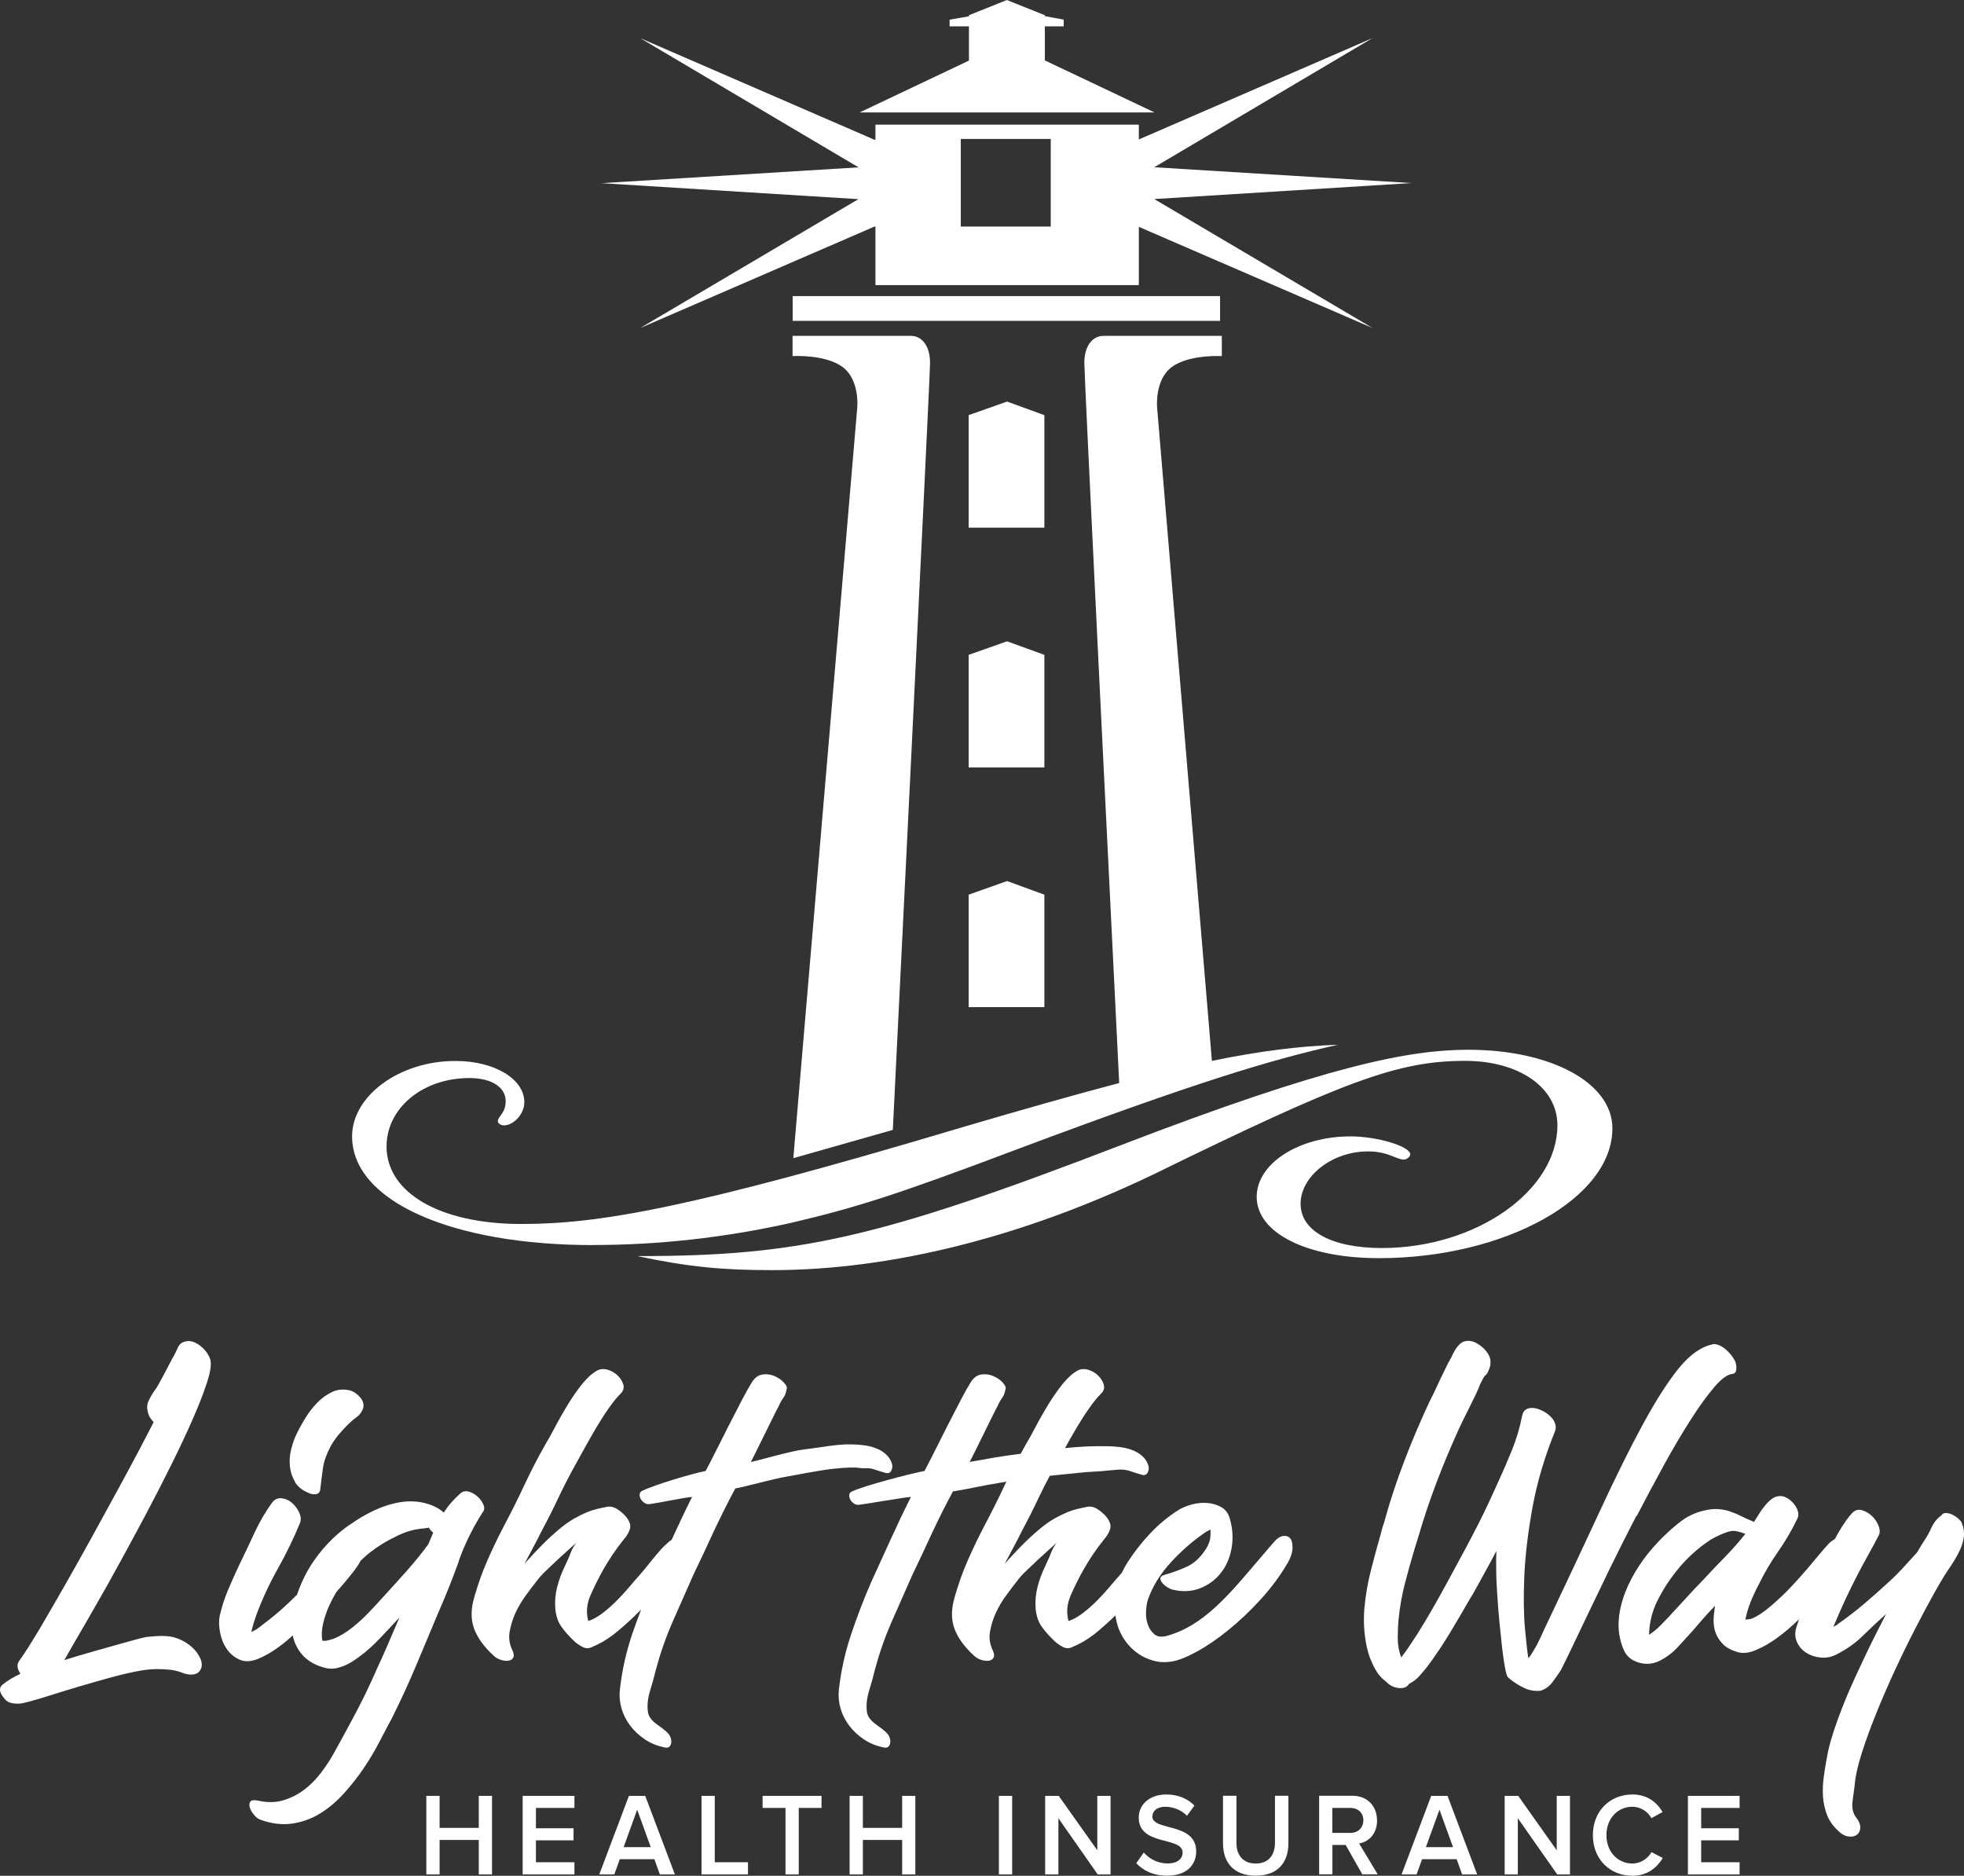 <svg xmlns="http://www.w3.org/2000/svg" id="a" viewBox="0 0 199.98 191"><rect x="0" y="0" width="199.98" height="191" fill="#333333" stroke="none"/><path d="m21.18,137.91c-.15-.24-.33-.46-.54-.66-.21-.2-.44-.37-.69-.5s-.51-.2-.78-.2c-.12,0-.28.03-.49.1s-.39.23-.54.5c-.09.21-.19.42-.29.62s-.22.41-.34.62c-.24.45-.47.89-.69,1.32-.22.43-.46.85-.69,1.28-.06.11-.12.21-.18.3-.06.09-.12.18-.18.26-.27.37-.49.76-.67,1.16-.18.4-.15.89.09,1.48.09.19.24.39.45.6l-.13.28c-.27.53-.71,1.38-1.32,2.54-.61,1.16-1.33,2.49-2.15,4s-1.7,3.11-2.64,4.82c-.94,1.71-1.87,3.36-2.78,4.96s-1.77,3.08-2.57,4.44c-.81,1.36-1.49,2.44-2.06,3.24-.3.37-.27.83.09,1.36-.69.32-1.3.69-1.84,1.12C0,171.76-.06,172.03.06,172.35c.09.21.25.45.49.72s.64.4,1.21.4h.18c.21,0,.62-.09,1.23-.26s1.34-.39,2.19-.66c.85-.27,1.77-.55,2.75-.84.98-.29,1.96-.57,2.93-.84.97-.27,1.88-.49,2.73-.66s1.57-.26,2.17-.26c.39,0,.81.02,1.28.06.46.04.93.15,1.41.34.27.11.55.16.85.16.54,0,.88-.24,1.03-.72.09-.35.01-.73-.23-1.16-.24-.43-.57-.8-.98-1.12-.48-.37-1.02-.64-1.61-.8-.6-.16-1.49-.17-2.68-.04-.09,0-.39.07-.9.2-.51.13-1.14.31-1.9.52-.76.21-1.63.46-2.62.74-.98.28-2,.58-3.04.9.21-.37.6-1.05,1.16-2.02.57-.97,1.24-2.13,2.01-3.48.78-1.35,1.61-2.83,2.5-4.46s1.79-3.28,2.69-4.98c.89-1.69,1.75-3.36,2.57-5.02.82-1.65,1.54-3.18,2.15-4.58.61-1.4,1.09-2.62,1.43-3.66.34-1.04.47-1.8.38-2.28-.03-.19-.12-.4-.27-.64h.01Z" style="fill:#fff;"></path><path d="m30.04,150.92c.3.49.79.87,1.48,1.14.21.08.43.11.65.08s.37-.16.43-.4c.09-.83.19-1.59.29-2.28.1-.69.37-1.43.78-2.2.24-.43.51-.82.81-1.18s.63-.71.98-1.06c.27-.27.54-.5.83-.7.28-.2.5-.47.65-.82.15-.4.07-.79-.22-1.16-.3-.37-.66-.63-1.07-.76-.66-.16-1.27-.11-1.84.16s-1.08.64-1.54,1.12-.86,1.01-1.21,1.58c-.34.57-.62,1.07-.83,1.5-.24.48-.43,1.02-.58,1.62-.15.6-.19,1.19-.13,1.76.06.57.24,1.11.54,1.6h-.02Z" style="fill:#fff;"></path><path d="m46.71,158.94c.61-1.71,1.42-3.36,2.44-4.96.18-.21.2-.47.07-.78s-.34-.58-.6-.82c-.27-.24-.57-.41-.89-.5-.33-.09-.61-.03-.85.18-.33.29-.63.6-.92.92-.28.32-.54.67-.78,1.04-.33-.32-.75-.57-1.25-.76-.51-.19-1.01-.31-1.52-.36-.6-.05-1.19-.03-1.79.08-.6.11-1.17.27-1.72.48-.55.21-1.1.47-1.63.76-.54.29-1.03.6-1.48.92-.87.56-1.68,1.25-2.44,2.06s-1.42,1.69-1.97,2.64c-.47.81-.84,1.66-1.14,2.54-.37.36-.74.73-1.12,1.08-.75.69-1.54,1.35-2.37,1.96-.36.32-.75.57-1.16.76.06-.29.14-.58.22-.86.09-.28.18-.55.27-.82.6-1.63,1.33-3.2,2.19-4.74.86-1.53,1.63-3.1,2.28-4.7.12-.32.09-.67-.09-1.06s-.43-.71-.74-.98c-.31-.27-.66-.42-1.05-.46-.39-.04-.72.11-.98.46-.69.96-1.28,1.97-1.77,3.04-.49,1.07-.99,2.12-1.5,3.16-.42.88-.81,1.76-1.19,2.64-.37.88-.66,1.79-.87,2.72-.09.48-.07,1.03.05,1.66.12.63.35,1.19.69,1.68.34.49.78.85,1.32,1.08.54.23,1.16.19,1.88-.1.57-.24,1.13-.55,1.68-.92.55-.37,1.07-.78,1.57-1.22.09-.08.17-.16.25-.24.14.65.4,1.23.8,1.76.54.71,1.31,1.21,2.33,1.5.51.16,1.01.17,1.5.04s.96-.34,1.41-.62.87-.59,1.28-.92c.4-.33.75-.65,1.05-.94.42-.43.84-.86,1.25-1.3.42-.44.84-.89,1.25-1.34-.39.91-.78,1.81-1.16,2.7s-.79,1.79-1.21,2.7c-.63,1.44-1.31,2.86-2.06,4.28-.75,1.41-1.51,2.81-2.28,4.2-.36.64-.79,1.29-1.3,1.96-.51.67-1.08,1.24-1.72,1.72s-1.35.83-2.13,1.06c-.78.23-1.63.23-2.55.02-.42-.08-.68-.04-.78.12-.1.16-.12.36-.04.6.07.24.22.49.43.74.21.25.43.42.67.5,1.13.4,2.21.53,3.22.38s1.95-.49,2.82-1.02c.87-.53,1.66-1.2,2.39-2s1.4-1.65,2.01-2.54c.61-.89,1.15-1.8,1.63-2.72s.91-1.74,1.3-2.46c.89-1.79,1.72-3.58,2.48-5.4s1.53-3.64,2.3-5.48c.75-1.7,1.42-3.41,2.04-5.12h-.02Zm-2.86-2.28c-.07.19-.16.39-.25.6-.69.93-1.42,1.83-2.19,2.7-.78.87-1.55,1.73-2.33,2.58-.51.56-1.01,1.11-1.52,1.64-.51.53-1.06,1.04-1.66,1.52-.63.51-1.27.89-1.92,1.16-.18.05-.37.11-.56.16-.19.05-.38.07-.56.04h-.04c-.09-.53-.07-1.1.07-1.7.13-.6.34-1.2.6-1.8.23-.51.49-.99.76-1.46h0c.63-.7,1.24-1.43,1.84-2.2.24-.32.45-.64.63-.98.28-.27.56-.53.87-.78.85-.67,1.75-1.23,2.71-1.68.36-.19.73-.35,1.12-.48.39-.13.78-.23,1.16-.28.15-.03.3-.05.45-.06s.3-.03.45-.06c.06,0,.12,0,.18-.04.12.21.27.39.45.52-.09.21-.17.41-.25.6h0Z" style="fill:#fff;"></path><path d="m87.56,149.47c.39.07.94-.02,1.3.1.36.12.76.25,1.21.38.33.11.55.05.67-.18.12-.23.15-.46.09-.7-.12-.4-.33-.73-.63-1-.3-.27-.65-.47-1.05-.62s-.83-.25-1.27-.3c-.45-.05-.87-.08-1.25-.08-1.46-.03-3.19.34-4.65.5s-4.66,1.13-5.53,1.29c.09-.16.27-.51.54-1.06.27-.55.56-1.13.87-1.76.31-.63.6-1.21.87-1.76.27-.55.45-.9.54-1.06.12-.27.22-.46.29-.58s.14-.22.2-.3.12-.19.18-.32.12-.35.18-.64c.03-.16-.08-.37-.34-.64-.25-.27-.57-.48-.96-.64s-.79-.21-1.21-.14-.78.34-1.07.82c-.27.43-.62,1.05-1.05,1.88s-.88,1.69-1.34,2.6-.9,1.78-1.32,2.62-.75,1.47-.98,1.9c-1.31.24-5.24,1.42-6.43,2.01-.18.08-.28.2-.29.36s.02.32.11.48c.09.16.22.29.38.4.16.11.34.15.52.12.92-.11,3.4-.65,4.33-.73-.72,1.44-1.4,2.88-2.06,4.32,0,.02-.02.04-.03.06-.1.07-.21.13-.31.22-.31.27-.63.58-.94.94-.31.36-.63.75-.96,1.16s-.64.79-.94,1.14c-.27.29-.6.68-1.01,1.16-.4.48-.84.97-1.32,1.46s-.98.94-1.5,1.34-1.02.68-1.5.84c-.24-.88-.16-1.77.25-2.68.4-.91.83-1.76,1.28-2.56.57-1.01,1.25-2.03,2.06-3.04.33-.37.54-.74.65-1.1.1-.36-.02-.77-.38-1.22-.24-.29-.54-.56-.92-.8-.37-.24-.77-.31-1.19-.2-.24.05-.52.11-.83.18-.31.07-.66.18-1.05.34s-.82.37-1.3.64-1,.64-1.57,1.12c-.63.53-1.23,1.09-1.81,1.68s-1.14,1.19-1.68,1.8c.3-.56.6-1.12.89-1.68.3-.56.6-1.13.89-1.72.6-1.12,1.16-2.23,1.68-3.34s1.1-2.22,1.72-3.34c.24-.43.54-.98.92-1.66.37-.68.77-1.37,1.18-2.08.42-.71.85-1.38,1.3-2.02s.85-1.13,1.21-1.48c.27-.27.36-.57.27-.9-.09-.33-.28-.64-.56-.92-.28-.28-.62-.48-1.01-.6-.39-.12-.75-.1-1.07.06-.51.27-1.02.73-1.55,1.38-.52.65-1.01,1.36-1.48,2.12-.46.76-.89,1.51-1.28,2.26s-.72,1.33-.98,1.76c-.78,1.36-1.49,2.75-2.15,4.16s-1.36,2.81-2.1,4.2c-.6,1.15-1.15,2.3-1.66,3.46s-.94,2.37-1.3,3.62c-.39,1.25-.41,2.35-.07,3.3s1.02,1.89,2.04,2.82c.21.19.45.32.72.4.27.08.51.11.74.08s.39-.13.49-.3c.1-.17.08-.42-.07-.74-.3-.61-.4-1.25-.29-1.9s.31-1.3.6-1.94c.3-.64.66-1.25,1.1-1.84.43-.59.83-1.11,1.19-1.56.18-.24.45-.54.83-.9.37-.36.76-.73,1.16-1.1.4-.37.78-.72,1.14-1.04.36-.32.61-.55.76-.68-.18.24-.31.45-.4.64s-.16.36-.22.52-.13.33-.22.52-.19.41-.31.68c-.33.67-.59,1.37-.78,2.1-.19.73-.26,1.47-.2,2.22.06.72.26,1.33.6,1.82s.8,1.01,1.36,1.54c.21.19.47.37.78.54.31.17.62.19.92.06.45-.19.84-.38,1.19-.58.34-.2.71-.45,1.1-.74.86-.69,1.68-1.42,2.46-2.2.12-.12.22-.23.33-.34-.33.86-.64,1.73-.94,2.6-.61,1.83-1.02,3.7-1.23,5.62-.06.64,0,1.27.18,1.88s.47,1.19.87,1.72c.4.53.89.99,1.46,1.38s1.21.66,1.92.82c.27.08.46.07.58-.02.12-.09.19-.22.22-.38s.02-.33-.04-.52-.15-.35-.27-.48c-.18-.19-.38-.36-.6-.52s-.44-.32-.65-.48c-.21-.16-.39-.34-.54-.54s-.24-.42-.27-.66c-.09-.67-.01-1.38.22-2.14.24-.76.43-1.46.58-2.1.45-1.68,1.01-3.3,1.7-4.88.69-1.57,1.39-3.16,2.1-4.76.69-1.44,1.36-2.86,2.01-4.28.66-1.41,1.51-3.14,2.29-4.58.81-.13,3.99-1,4.98-1.16,1-.17,3.38-.66,4.87-.83,1.49-.17,2.44-.17,2.82-.09h.02Z" style="fill:#fff;"></path><path d="m130.65,156.4c-.31.04-.65.27-1.01.7-1.16,1.36-2.21,2.58-3.13,3.66-.93,1.08-1.81,2.01-2.66,2.8-.85.79-1.69,1.43-2.51,1.92s-1.68.86-2.57,1.1c-.51.13-.91.08-1.21-.16-.3-.24-.52-.56-.67-.96-.15-.4-.22-.84-.2-1.32.02-.48.08-.91.2-1.28.48-1.36,1.27-2.63,2.37-3.82,1.1-1.19,2.28-2.21,3.54-3.06l.45-.24c.03.53,0,.95-.11,1.26s-.26.61-.47.9c-.51.75-1.1,1.28-1.77,1.6s-1.47.61-2.39.88c-.24.08-.36.19-.36.34s.07.3.2.46.3.31.51.44.39.21.54.24c.98.24,1.9.2,2.75-.12.85-.32,1.56-.83,2.13-1.54.57-.71.94-1.55,1.12-2.54.18-.99.12-2-.18-3.04-.15-.53-.44-.92-.87-1.16s-.9-.38-1.41-.42-1.02,0-1.54.14-.96.31-1.32.52c-1.1.69-2.09,1.5-2.95,2.42s-1.63,1.89-2.28,2.9c-.24.37-.44.74-.62,1.12-.03.04-.07.08-.1.12-.27.29-.6.68-1.01,1.16-.4.48-.84.97-1.32,1.46s-.98.94-1.5,1.34-1.02.68-1.5.84c-.24-.88-.16-1.77.25-2.68.4-.91.83-1.76,1.28-2.56.57-1.01,1.25-2.03,2.06-3.04.33-.37.54-.74.65-1.1.1-.36-.02-.77-.38-1.22-.24-.29-.54-.56-.92-.8-.37-.24-.77-.31-1.19-.2-.24.05-.52.11-.83.18-.31.07-.66.18-1.05.34s-.82.37-1.3.64-1,.64-1.57,1.12c-.63.53-1.23,1.09-1.81,1.68-.58.59-1.14,1.19-1.68,1.8.3-.56.6-1.12.89-1.68.3-.56.6-1.13.89-1.72.6-1.12,1.16-2.23,1.68-3.34.35-.73.72-1.47,1.12-2.21,1.22-.13,2.43-.25,3.65-.37.54-.03,1.07-.06,1.59-.1.52-.04,1.04-.09,1.54-.14.51-.05.94-.02,1.3.1.36.12.76.25,1.21.38.33.11.55.05.67-.18.12-.23.15-.46.09-.7-.12-.4-.33-.73-.63-1-.3-.27-.65-.47-1.05-.62s-.83-.25-1.27-.3c-.45-.05-.87-.08-1.25-.08-1.43-.03-2.87.04-4.3.19.37-.67.76-1.35,1.17-2.05.42-.71.85-1.38,1.3-2.02.45-.64.85-1.13,1.21-1.48.27-.27.36-.57.27-.9-.09-.33-.28-.64-.56-.92s-.62-.48-1.01-.6c-.39-.12-.75-.1-1.07.06-.51.27-1.02.73-1.55,1.38-.52.65-1.01,1.36-1.48,2.12-.46.76-.89,1.51-1.28,2.26s-.72,1.33-.98,1.76c-.18.32-.35.65-.53.97-.87.1-1.73.23-2.58.37-.88.15-1.75.3-2.62.46.09-.16.27-.51.54-1.06.27-.55.56-1.13.87-1.76.31-.63.6-1.21.87-1.76.27-.55.45-.9.54-1.06.12-.27.22-.46.29-.58s.14-.22.2-.3.12-.19.18-.32.12-.35.18-.64c.03-.16-.08-.37-.34-.64-.25-.27-.57-.48-.96-.64s-.79-.21-1.21-.14-.78.34-1.07.82c-.27.43-.62,1.05-1.05,1.88s-.88,1.69-1.34,2.6-.9,1.78-1.32,2.62-.75,1.47-.98,1.9c-1.31.24-6.18,1.5-7.37,2.08-.18.08-.28.2-.29.36s.02.32.11.48c.09.16.22.29.38.4.16.11.34.15.52.12.92-.11,4.34-.72,5.27-.8-.72,1.44-1.4,2.88-2.06,4.32-.66,1.44-1.31,2.88-1.97,4.32-.78,1.79-1.47,3.59-2.08,5.42s-1.02,3.7-1.23,5.62c-.06.64,0,1.27.18,1.88s.47,1.19.87,1.72.89.99,1.46,1.38,1.21.66,1.92.82c.27.08.46.07.58-.02.12-.09.19-.22.22-.38s.02-.33-.04-.52-.15-.35-.27-.48c-.18-.19-.38-.36-.6-.52s-.44-.32-.65-.48c-.21-.16-.39-.34-.54-.54s-.24-.42-.27-.66c-.09-.67-.01-1.38.22-2.14.24-.76.43-1.46.58-2.1.45-1.68,1.01-3.3,1.7-4.88.69-1.57,1.39-3.16,2.1-4.76.69-1.44,1.36-2.86,2.01-4.28.66-1.41,1.37-2.84,2.15-4.28.81-.13,1.6-.28,2.39-.44s1.59-.31,2.39-.44c.22-.04.44-.07.66-.11-.06.12-.12.23-.17.35-.66,1.41-1.36,2.81-2.1,4.2-.6,1.15-1.15,2.3-1.66,3.46s-.94,2.37-1.3,3.62c-.39,1.25-.41,2.35-.07,3.3.34.95,1.02,1.89,2.04,2.82.21.19.45.32.72.4.27.08.51.11.74.08.22-.03.39-.13.49-.3s.08-.42-.07-.74c-.3-.61-.4-1.25-.29-1.9s.31-1.3.6-1.94c.3-.64.66-1.25,1.1-1.84.43-.59.83-1.11,1.19-1.56.18-.24.45-.54.83-.9.37-.36.76-.73,1.16-1.1.4-.37.78-.72,1.14-1.04.36-.32.61-.55.76-.68-.18.24-.31.45-.4.64-.09.19-.16.36-.22.52s-.13.33-.22.52c-.09.19-.19.41-.31.68-.33.67-.59,1.37-.78,2.1-.19.73-.26,1.47-.2,2.22.06.72.26,1.33.6,1.82s.8,1.01,1.36,1.54c.21.19.47.37.78.54s.62.19.92.06c.45-.19.84-.38,1.19-.58.34-.2.71-.45,1.1-.74.76-.61,1.48-1.26,2.17-1.93.07.44.17.88.33,1.33.18.48.44.95.78,1.4s.75.84,1.21,1.16.98.56,1.57.72c.58.16,1.2.19,1.86.08s1.5-.44,2.53-1,2.1-1.29,3.22-2.2,2.22-1.94,3.29-3.12c1.07-1.17,2-2.42,2.78-3.76.3-.53.45-1.02.47-1.46,0-.44-.06-.77-.22-.98-.17-.21-.4-.3-.72-.26h-.02Z" style="fill:#fff;"></path><path d="m166.65,154.38c.94-1.81,1.88-3.57,2.82-5.28.94-1.71,1.84-3.23,2.71-4.58.86-1.35,1.66-2.44,2.37-3.28.72-.84,1.33-1.29,1.84-1.34.24-.03.37-.17.4-.44s0-.53-.09-.8c-.21-.45-.53-.87-.96-1.24-.43-.37-.84-.56-1.23-.56-.09,0-.15,0-.18.04-1.13.24-2.25,1.03-3.36,2.38-1.1,1.35-2.32,3.24-3.65,5.68-1.33,2.44-2.81,5.43-4.45,8.97-1.64,3.54-3.57,7.64-5.77,12.27-.15.35-.28.62-.38.82-.11.2-.17.34-.2.42-.12.21-.24.42-.36.62s-.25.41-.4.62c-.03.03-.05.05-.07.08s-.04.05-.07.08c-.09-.51-.2-1.5-.34-2.98s-.16-3.27-.07-5.38c.09-2.1.37-4.43.83-6.98.46-2.54,1.23-5.14,2.3-7.78.15-.4.06-.83-.27-1.28-.24-.29-.56-.55-.96-.76-.4-.21-.77-.32-1.1-.32-.6,0-.94.28-1.03.84-.24,1.2-.58,2.35-1.03,3.46s-.93,2.21-1.43,3.3c-.06.13-.13.28-.2.44-.08.16-.14.31-.2.44-.6,1.33-1.22,2.62-1.86,3.86s-1.26,2.41-1.86,3.5c-.6,1.12-1.24,2.29-1.92,3.52-.69,1.23-1.4,2.44-2.15,3.64-.33.51-.62.95-.87,1.32-.25.37-.51.73-.78,1.08-.24-.61-.36-1.27-.36-1.96s.03-1.35.09-1.96c.12-1.23.34-2.44.65-3.64s.65-2.4,1.01-3.6c.06-.21.12-.41.18-.58s.12-.37.18-.58c1.01-3.49,2.39-7.14,4.12-10.95.27-.59.6-1.25.98-2,.21-.43.4-.82.58-1.18.18-.36.33-.69.45-.98.06-.19.13-.36.22-.52s.18-.33.27-.52l.09-.12s0-.04.02-.04c0,0,.02,0,.02-.04.15-.08.27-.24.36-.48.18-.35.25-.69.22-1.04,0-.19-.07-.4-.2-.64-.13-.24-.31-.46-.52-.66s-.45-.37-.72-.52c-.27-.15-.54-.22-.81-.22-.33,0-.6.09-.81.28-.24.21-.43.45-.58.72-.15.27-.28.53-.4.8-.06.05-.1.11-.11.18-.02.07-.05.13-.11.18-.57,1.15-1.09,2.24-1.57,3.28l-.4.8c-.95,2.05-1.81,4.06-2.55,6.02-.75,1.96-1.39,3.88-1.92,5.78-.06.24-.13.49-.22.74s-.16.51-.22.78c-.36,1.25-.7,2.52-1.03,3.8s-.55,2.59-.67,3.92c-.12,1.55,0,3.04.4,4.48.15.51.37,1.04.67,1.6.3.56.67,1,1.12,1.32.42.45.92.68,1.52.68.39,0,.67-.15.85-.44.39-.19.74-.45,1.05-.8s.57-.65.78-.92c.83-1.12,1.6-2.26,2.3-3.42s1.39-2.34,2.08-3.54l.27-.44c.42-.75.83-1.48,1.23-2.22.4-.73.8-1.46,1.18-2.18-.03.51-.04,1.16-.02,1.96,0,.8.05,1.65.11,2.56s.13,1.83.22,2.76.18,1.79.27,2.58c.09.79.19,1.45.29,2,.1.55.2.87.29.98.3.29.73.6,1.3.92.57.32,1.1.48,1.61.48h.36c.51-.13.93-.43,1.27-.88.34-.45.63-.87.87-1.24l.09-.2c.12-.21.41-.8.87-1.76.46-.96,1.04-2.16,1.72-3.6.69-1.44,1.46-3.03,2.3-4.78.85-1.74,1.75-3.52,2.69-5.34h.04Z" style="fill:#fff;"></path><path d="m199.79,155.14c-.06-.16-.19-.33-.38-.5s-.4-.31-.63-.42c-.22-.11-.44-.16-.65-.16s-.36.08-.45.24c-.45.32-.79.75-1.03,1.28s-.51,1.01-.81,1.44c-.24.37-.45.72-.63,1.04-.24.27-.47.52-.69.76-.22.24-.46.49-.69.76-.27.29-.54.57-.81.84-.27.27-.55.53-.85.8-.78.72-1.56,1.41-2.35,2.08-.79.67-1.62,1.31-2.48,1.92-.12.08-.2.13-.22.16-.03.03-.06.05-.09.08s-.07.05-.11.06c-.05,0-.13.06-.25.14.45-1.07.87-2.02,1.27-2.88.4-.85.79-1.64,1.16-2.36.37-.72.75-1.41,1.12-2.08s.74-1.34,1.1-2.04c.12-.27.1-.59-.05-.96-.15-.37-.37-.7-.67-.98s-.63-.47-.98-.58c-.36-.11-.67-.04-.94.2-.42.4-.91,1.09-1.48,2.06-.12.21-.25.45-.37.67-.24.14-.46.3-.64.49-.31.33-.63.7-.96,1.1-1.49,1.81-2.71,3.18-3.67,4.1-.96.92-1.72,1.56-2.28,1.92s-.96.55-1.19.56c-.22,0-.35.03-.38.06.12-.61.3-1.22.54-1.82.24-.6.51-1.18.81-1.74.57-1.17,1.22-2.29,1.97-3.36s1.4-2.18,1.97-3.36c.12-.24.14-.49.07-.76-.07-.27-.21-.52-.4-.76-.2-.24-.43-.44-.69-.6-.27-.16-.55-.23-.85-.2-.27.03-.52.13-.74.3s-.45.39-.67.66-.43.55-.6.84c-.18.29-.36.57-.54.84-.06-.05-.11-.08-.14-.08-.45-.19-.86-.37-1.23-.56s-.75-.34-1.12-.46c-.37-.12-.77-.19-1.19-.22s-.89.03-1.43.16c-.92.21-1.78.64-2.57,1.28-.79.64-1.48,1.28-2.08,1.92-.69.72-1.32,1.51-1.9,2.38-.58.87-1.06,1.77-1.43,2.72s-.6,1.91-.67,2.88c-.07.97.08,1.94.47,2.9.27.69.78,1.15,1.54,1.38.76.23,1.48.17,2.17-.18.69-.35,1.29-.8,1.81-1.36s1.02-1.11,1.5-1.64c.39-.45.77-.89,1.14-1.32.37-.43.77-.85,1.19-1.28-.09.48-.14.95-.16,1.42,0,.47.05.91.2,1.32s.39.79.72,1.14.79.61,1.39.8c.57.21,1.23.16,1.99-.16.76-.32,1.5-.75,2.22-1.28s1.37-1.09,1.97-1.66c.08-.07.14-.14.21-.21-.09.28-.18.54-.26.79-.18.56-.16,1.07.05,1.54.21.47.53.83.96,1.1.43.27.92.43,1.48.48.55.05,1.08-.05,1.59-.32,1.04-.53,1.93-1.16,2.66-1.88.73-.72,1.53-1.47,2.39-2.24-.18.35-.43.84-.76,1.48s-.69,1.38-1.1,2.22c-.4.84-.83,1.74-1.28,2.72-.45.97-.87,1.94-1.25,2.92-.39.97-.73,1.92-1.03,2.86-.3.93-.51,1.77-.63,2.52-.12.64-.23,1.29-.31,1.94-.09.65-.11,1.3-.07,1.94s.18,1.25.4,1.84.6,1.13,1.14,1.64c.36.35.72.54,1.07.58.36.04.64-.02.85-.18.21-.16.32-.4.34-.72,0-.32-.13-.67-.43-1.04-.33-.45-.45-1-.36-1.64s.16-1.2.22-1.68c.06-.83.29-1.87.69-3.14.4-1.27.89-2.63,1.48-4.08.58-1.45,1.22-2.93,1.92-4.44.7-1.51,1.39-2.92,2.08-4.26.69-1.33,1.32-2.52,1.9-3.56.58-1.04,1.04-1.8,1.36-2.28.24-.35.48-.71.72-1.1s.45-.79.63-1.2c.18-.41.29-.83.34-1.26.04-.43-.02-.85-.2-1.28h.02Zm-24.17,3.42c-.75.76-1.48,1.53-2.19,2.3-.6.61-1.18,1.23-1.75,1.86s-1.15,1.26-1.75,1.9c-.15.16-.42.44-.81.84s-.79.73-1.21,1c.03-1.2.3-2.32.81-3.38.51-1.05,1.16-2.08,1.97-3.1.48-.61,1.01-1.19,1.59-1.72s1.21-1.03,1.9-1.48c.6-.35,1.18-.61,1.75-.8.33-.11.63-.13.92-.06.28.07.57.15.87.26-.66.83-1.36,1.62-2.1,2.38h0Z" style="fill:#fff;"></path><polygon points="98.63 102.55 106.34 102.55 106.34 91.1 102.54 89.71 98.63 91.1 98.63 102.55" style="fill:#fff;"></polygon><polygon points="106.34 66.68 102.54 65.3 98.63 66.68 98.63 78.14 106.34 78.14 106.34 66.68" style="fill:#fff;"></polygon><polygon points="106.34 42.27 102.54 40.89 98.63 42.27 98.63 53.73 106.34 53.73 106.34 42.27" style="fill:#fff;"></polygon><path d="m80.77,117.93l10.14-2.88s3.79-76.44,3.79-78.1c0-1.79-.89-2.75-1.92-2.75h-12.08v2.06s3.3-.21,5.08,1.1c1.78,1.3,1.51,4.12,1.51,4.12l-6.51,76.44h-.01Z" style="fill:#fff;"></path><polygon points="110.13 32.67 124.23 32.67 124.23 30.15 110.13 30.15 109.85 30.15 95.13 30.15 94.96 30.15 80.71 30.15 80.71 32.67 94.96 32.67 95.13 32.67 109.85 32.67 110.13 32.67" style="fill:#fff;"></polygon><polygon points="87.53 11.45 96.32 11.45 102.41 11.45 108.77 11.45 117.56 11.45 106.41 6.16 106.39 6.16 106.39 2.68 108.31 2.68 108.31 2 106.39 1.64 106.39 1.55 102.52 0 98.66 1.55 98.66 1.66 96.69 2 96.69 2.68 98.66 2.68 98.66 6.17 87.53 11.45" style="fill:#fff;"></polygon><path d="m60.42,126.77c6.54,0,13.25-.72,20.11-2.25,6.55-1.54,10.52-2.77,22.99-7.48,18.34-6.87,25.85-9.12,32.71-10.66-3.91.14-7.85.62-12.83,1.64l-5.58-66.54s-.27-2.82,1.51-4.12,5.08-1.1,5.08-1.1v-2.06h-12.08c-1.03,0-1.92.96-1.92,2.75,0,1.48,2.65,55.17,3.55,73.33-4.46,1.17-9.68,2.65-16.01,4.51-27.8,8.31-37.04,9.84-44.87,9.84-8.29,0-13.72-3.18-13.72-7.89,0-3.9,3.66-6.97,8.44-6.97,2.24,0,3.69.92,3.69,2.36,0,1.23-.8,1.53-.8,2.05,0,.2.31.41.62.41.96,0,2.08-1.12,2.08-2.36,0-2.35-3.01-4.2-7.02-4.2-5.74,0-10.52,3.58-10.52,7.68,0,6.56,10.05,11.07,24.58,11.07h0Z" style="fill:#fff;"></path><path d="m64.9,127.9c5.25,1.12,8.78,1.43,13.72,1.43,12.13,0,25.54-3.38,38.79-9.73,19.48-9.53,24.91-11.58,31.77-11.58,5.43,0,9.4,2.66,9.4,6.56,0,6.66-8.28,12.5-17.87,12.5-5.12,0-8.28-1.74-8.28-4.51s3.17-5.33,6.86-5.33c2.08,0,2.86.83,3.66.83.31,0,.65-.31.65-.52,0-.82-3.35-1.84-6.08-1.84-5.27,0-9.56,2.77-9.56,6.15,0,3.69,5.09,6.25,12.45,6.25,12.76,0,23.77-6.05,23.77-13.22,0-4.61-6.21-8-14.68-8-6.05,0-14.37,1.64-35.43,9.74-24.73,9.52-32.89,11.27-49.15,11.27h-.02Z" style="fill:#fff;"></path><path d="m87.42,20.27l-22.23,13.13,23.85-10.33h.1v5.96h26.82v-5.93l23.8,10.3-22.23-13.13,26.18-1.63-26.18-1.61,22.22-13.15-23.79,10.32v-1.51h-26.82v1.54h-.1l-23.84-10.34,22.22,13.15-26.18,1.61,26.18,1.63h0Zm10.41-6.12h9.16v8.92h-9.16v-8.92Z" style="fill:#fff;"></path><polygon points="48.75 186.12 44.76 186.12 44.76 182.86 43.41 182.86 43.41 190.86 44.76 190.86 44.76 187.35 48.75 187.35 48.75 190.86 50.1 190.86 50.1 182.86 48.75 182.86 48.75 186.12" style="fill:#fff;"></polygon><polygon points="53.22 190.86 58.49 190.86 58.49 189.62 54.57 189.62 54.57 187.39 58.4 187.39 58.4 186.16 54.57 186.16 54.57 184.09 58.49 184.09 58.49 182.86 53.22 182.86 53.22 190.86" style="fill:#fff;"></polygon><path d="m64.04,182.86l-3.02,8h1.53l.56-1.55h3.52l.56,1.55h1.53l-3.02-8h-1.68.02Zm-.54,5.22l1.38-3.81,1.38,3.81s-2.76,0-2.76,0Z" style="fill:#fff;"></path><polygon points="72.78 182.86 71.43 182.86 71.43 190.86 76.16 190.86 76.16 189.62 72.78 189.62 72.78 182.86" style="fill:#fff;"></polygon><polygon points="77.65 184.09 79.98 184.09 79.98 190.86 81.33 190.86 81.33 184.09 83.65 184.09 83.65 182.86 77.65 182.86 77.65 184.09" style="fill:#fff;"></polygon><polygon points="91.86 186.12 87.86 186.12 87.86 182.86 86.51 182.86 86.51 190.86 87.86 190.86 87.86 187.35 91.86 187.35 91.86 190.86 93.2 190.86 93.2 182.86 91.86 182.86 91.86 186.12" style="fill:#fff;"></polygon><rect x="101.71" y="182.86" width="1.35" height="8" style="fill:#fff;"></rect><polygon points="111.73 188.4 107.8 182.86 106.42 182.86 106.42 190.86 107.77 190.86 107.77 185.14 111.77 190.86 113.08 190.86 113.08 182.86 111.73 182.86 111.73 188.4" style="fill:#fff;"></polygon><path d="m117.34,184.97c0-.59.51-1,1.29-1s1.62.29,2.23.92l.76-1.04c-.7-.72-1.68-1.13-2.87-1.13-1.69,0-2.8,1.02-2.8,2.35,0,2.94,4.47,1.89,4.47,3.57,0,.54-.43,1.1-1.53,1.1s-1.91-.53-2.43-1.11l-.76,1.09c.69.74,1.72,1.27,3.13,1.27,2.06,0,2.97-1.15,2.97-2.48,0-2.97-4.47-2.05-4.47-3.55h.01Z" style="fill:#fff;"></path><path d="m129.82,187.65c0,1.27-.68,2.1-1.96,2.1s-1.96-.83-1.96-2.1v-4.8h-1.37v4.83c0,1.98,1.1,3.31,3.33,3.31s3.33-1.33,3.33-3.31v-4.83h-1.37v4.8Z" style="fill:#fff;"></path><path d="m140.21,185.36c0-1.49-1-2.51-2.52-2.51h-3.37v8h1.35v-2.99h1.35l1.69,2.99h1.57l-1.89-3.14c.93-.16,1.83-.93,1.83-2.35h-.01Zm-4.55,1.27v-2.54h1.85c.76,0,1.31.49,1.31,1.26s-.55,1.28-1.31,1.28h-1.85Z" style="fill:#fff;"></path><path d="m145.73,182.86l-3.02,8h1.53l.56-1.55h3.52l.56,1.55h1.53l-3.02-8h-1.68.02Zm-.54,5.22l1.38-3.81,1.38,3.81h-2.76Z" style="fill:#fff;"></path><polygon points="158.51 188.4 154.59 182.86 153.21 182.86 153.21 190.86 154.55 190.86 154.55 185.14 158.56 190.86 159.86 190.86 159.86 182.86 158.51 182.86 158.51 188.4" style="fill:#fff;"></polygon><path d="m166.22,189.75c-1.52,0-2.65-1.22-2.65-2.89s1.13-2.89,2.65-2.89c.82,0,1.57.49,1.93,1.16l1.14-.62c-.56-.96-1.53-1.79-3.07-1.79-2.27,0-4.03,1.67-4.03,4.14s1.76,4.14,4.03,4.14c1.54,0,2.5-.85,3.09-1.81l-1.15-.6c-.37.66-1.12,1.16-1.93,1.16h0Z" style="fill:#fff;"></path><polygon points="171.87 190.86 177.13 190.86 177.13 189.62 173.22 189.62 173.22 187.39 177.05 187.39 177.05 186.16 173.22 186.16 173.22 184.09 177.13 184.09 177.13 182.86 171.87 182.86 171.87 190.86" style="fill:#fff;"></polygon></svg>